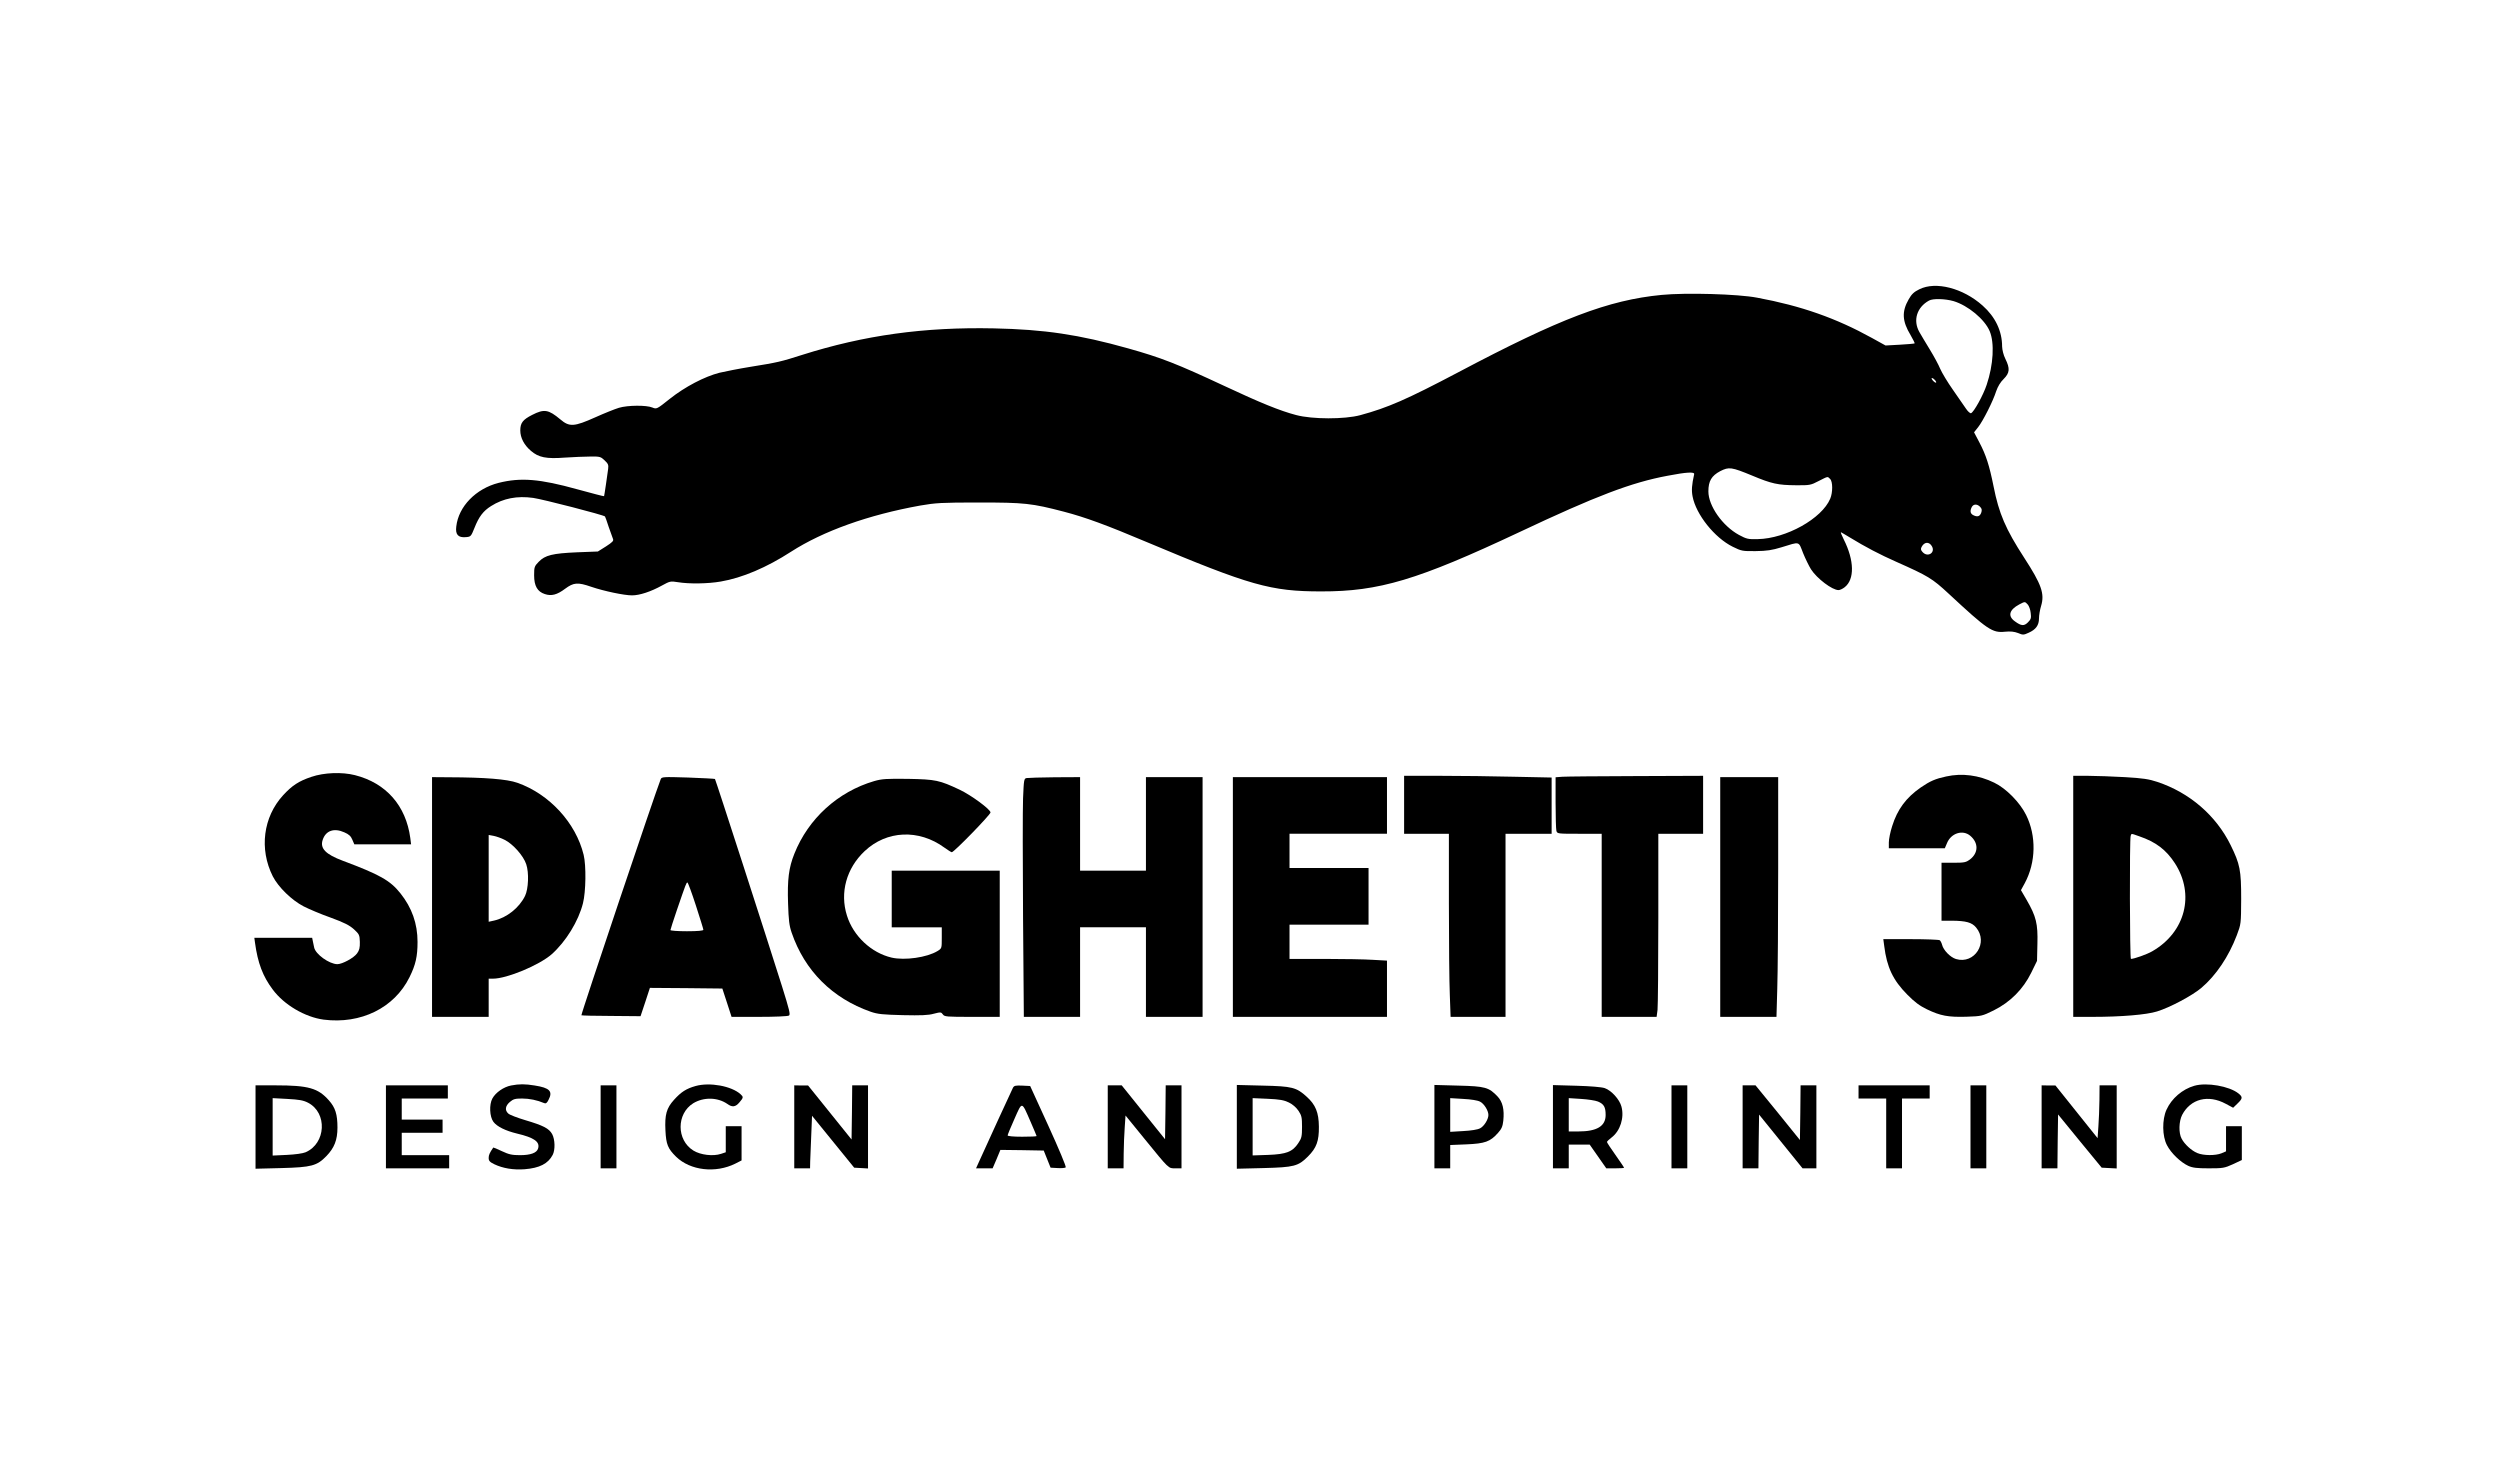 <?xml version="1.0" encoding="UTF-8" standalone="yes"?>
<svg version="1.0" xmlns="http://www.w3.org/2000/svg" width="1898" height="1106" viewBox="0 0 1898 1106" preserveAspectRatio="xMidYMid meet">
  <g transform="translate(0,1106) scale(0.1,-0.1)" fill="#000000" stroke="none">
    <path d="M14572 8864 c-41 -20 -59 -37 -81 -76 -54 -94 -50 -166 14 -272 19
-33 33 -61 31 -63 -2 -2 -53 -7 -112 -10 l-109 -6 -103 57 c-271 150 -537 244
-872 306 -145 28 -541 39 -725 21 -404 -39 -772 -179 -1545 -588 -391 -206
-533 -268 -743 -325 -119 -32 -364 -32 -487 1 -122 32 -272 93 -545 221 -360
168 -477 214 -730 285 -373 105 -637 144 -1020 152 -530 11 -983 -52 -1454
-201 -162 -52 -189 -58 -394 -91 -87 -14 -192 -35 -235 -45 -113 -29 -261
-106 -377 -198 -99 -79 -100 -79 -132 -66 -45 19 -187 18 -254 -2 -30 -9 -110
-41 -179 -72 -161 -72 -197 -75 -266 -16 -90 75 -122 81 -214 34 -71 -36 -90
-61 -90 -118 0 -55 29 -111 81 -155 58 -50 116 -62 258 -51 64 4 151 8 193 8
72 1 79 -1 108 -29 27 -25 31 -35 27 -65 -3 -19 -11 -73 -17 -120 -7 -47 -13
-86 -14 -87 -2 -2 -92 22 -202 52 -288 80 -431 91 -599 49 -172 -44 -304 -179
-321 -331 -8 -61 14 -86 72 -81 38 3 40 5 66 70 34 86 67 129 126 166 93 59
198 79 320 62 72 -10 537 -130 545 -141 2 -2 15 -38 28 -79 14 -41 29 -83 33
-92 6 -14 -5 -25 -53 -56 l-62 -39 -157 -6 c-187 -8 -244 -22 -292 -72 -33
-34 -35 -40 -35 -103 0 -80 25 -124 81 -142 50 -17 93 -6 154 40 65 48 95 51
199 15 97 -33 250 -65 309 -65 58 0 143 28 228 75 60 33 65 34 121 25 85 -14
228 -12 325 5 164 28 349 107 533 226 244 157 587 280 982 351 116 20 159 23
443 23 349 0 403 -6 648 -70 161 -42 324 -102 627 -230 787 -331 943 -375
1325 -375 440 -1 733 87 1505 450 583 275 851 377 1125 428 145 28 206 31 202
12 -18 -82 -21 -122 -12 -169 26 -137 167 -314 305 -382 67 -33 74 -34 175
-33 84 1 123 7 195 29 143 44 128 48 164 -44 18 -44 45 -99 60 -123 45 -70
161 -158 209 -158 11 0 32 10 47 22 76 60 73 203 -7 362 -16 32 -26 57 -21 55
5 -2 33 -19 63 -37 124 -76 234 -133 356 -187 243 -108 273 -126 398 -242 297
-276 332 -299 428 -289 42 4 70 1 99 -10 37 -16 43 -15 80 2 55 24 79 57 79
109 0 23 7 66 16 95 28 93 3 163 -128 365 -142 219 -192 336 -233 543 -32 159
-57 237 -108 334 l-40 76 31 39 c37 47 113 197 137 273 12 35 32 69 57 93 46
46 49 79 13 152 -15 30 -24 68 -25 95 0 117 -52 225 -148 310 -149 133 -356
186 -480 124z m259 -90 c110 -33 237 -138 275 -229 37 -89 28 -254 -23 -406
-26 -79 -98 -209 -119 -216 -7 -2 -24 13 -38 34 -15 21 -59 85 -99 143 -41 58
-84 130 -97 160 -12 30 -48 96 -78 145 -30 50 -67 110 -80 134 -50 88 -20 188
73 239 29 17 123 14 186 -4z m-141 -599 c20 -24 6 -28 -15 -5 -10 11 -13 20
-8 20 6 0 16 -7 23 -15z m-1387 -726 c148 -62 195 -72 332 -73 105 -1 113 1
172 32 73 37 67 36 87 16 21 -20 21 -103 1 -150 -63 -151 -335 -303 -550 -307
-74 -2 -85 1 -143 32 -125 68 -232 221 -232 330 0 79 24 119 90 154 67 34 85
31 243 -34z m1731 -238 c13 -14 14 -24 7 -45 -11 -28 -30 -33 -62 -16 -21 12
-24 32 -9 61 13 24 42 24 64 0z m-369 -295 c33 -50 -29 -92 -69 -47 -14 15
-15 24 -7 39 20 38 55 41 76 8z m730 -446 c9 -10 20 -39 22 -64 5 -38 2 -48
-21 -71 -29 -29 -50 -28 -98 7 -57 40 -45 88 32 129 44 23 43 23 65 -1z"/>
    <path d="M2364 5162 c-96 -32 -147 -66 -215 -140 -151 -165 -182 -408 -78
-615 42 -82 143 -181 234 -228 39 -20 130 -59 204 -85 106 -39 143 -58 178
-89 41 -38 43 -43 45 -96 1 -44 -4 -64 -21 -87 -24 -34 -112 -82 -150 -82 -62
1 -166 76 -176 127 -3 13 -7 34 -10 48 l-5 25 -220 0 -219 0 5 -37 c21 -154
59 -255 135 -356 86 -116 245 -209 386 -228 283 -36 537 89 652 322 47 95 61
158 61 268 0 139 -43 260 -130 369 -78 98 -157 142 -437 247 -131 49 -175 94
-153 159 23 70 86 92 164 57 35 -15 50 -29 61 -56 l15 -35 216 0 215 0 -6 48
c-33 246 -184 417 -420 477 -98 25 -235 20 -331 -13z"/>
    <path d="M14775 5165 c-80 -17 -122 -35 -192 -83 -111 -77 -178 -166 -218
-295 -14 -43 -25 -98 -25 -123 l0 -44 213 0 212 0 17 40 c31 75 119 103 176
55 64 -54 63 -130 -2 -180 -30 -22 -42 -25 -124 -25 l-92 0 0 -220 0 -220 78
0 c109 -1 152 -13 184 -51 96 -114 -11 -282 -152 -240 -43 13 -96 67 -106 109
-4 15 -12 30 -18 34 -6 4 -105 8 -219 8 l-209 0 7 -52 c20 -162 67 -260 175
-369 56 -57 94 -85 150 -112 102 -49 160 -60 299 -56 116 4 119 5 207 48 125
62 224 161 285 286 l44 90 3 130 c4 151 -9 207 -82 333 l-43 74 29 53 c85 158
89 359 10 518 -47 95 -152 202 -242 245 -116 57 -244 74 -365 47z"/>
    <path d="M10660 4950 l0 -220 170 0 170 0 0 -528 c0 -291 3 -604 7 -695 l6
-167 209 0 208 0 0 695 0 695 175 0 175 0 0 213 0 214 -287 6 c-157 4 -409 7
-560 7 l-273 0 0 -220z"/>
    <path d="M11863 5163 l-53 -4 0 -192 c0 -106 3 -202 6 -214 6 -23 9 -23 175
-23 l169 0 0 -695 0 -695 209 0 208 0 7 53 c3 28 6 341 6 695 l0 642 170 0
170 0 0 220 0 220 -507 -2 c-280 -1 -532 -3 -560 -5z"/>
    <path d="M15740 4255 l0 -915 148 0 c216 0 408 16 488 41 98 30 269 121 338
180 111 95 206 236 268 399 32 85 32 86 33 275 0 220 -9 264 -80 409 -111 225
-311 398 -557 480 -63 21 -109 28 -245 36 -92 5 -219 10 -280 10 l-113 0 0
-915z m501 456 c126 -43 204 -102 271 -205 153 -237 79 -524 -172 -668 -39
-23 -138 -58 -162 -58 -9 0 -11 910 -2 934 7 19 0 20 65 -3z"/>
    <path d="M3280 4250 l0 -910 215 0 215 0 0 145 0 145 33 0 c105 0 350 102 445
185 108 96 204 252 238 388 22 87 25 285 5 367 -59 243 -261 462 -503 547 -79
28 -247 41 -520 42 l-128 1 0 -910z m551 434 c63 -31 143 -121 164 -185 22
-64 17 -188 -9 -241 -44 -90 -138 -165 -235 -187 l-41 -9 0 330 0 329 38 -7
c20 -4 58 -17 83 -30z"/>
    <path d="M5016 5144 c-42 -105 -607 -1787 -602 -1792 3 -2 105 -5 227 -5 l222
-2 36 108 35 107 275 -2 275 -3 35 -107 35 -108 211 0 c115 0 217 4 225 10 12
7 3 43 -53 222 -112 356 -504 1569 -509 1574 -3 2 -95 7 -205 11 -190 6 -200
5 -207 -13z m267 -958 c31 -96 57 -179 57 -185 0 -7 -43 -11 -125 -11 -69 0
-125 4 -125 9 0 4 22 73 49 152 70 204 72 209 80 209 4 0 33 -78 64 -174z"/>
    <path d="M7794 5153 c-20 -4 -21 -12 -27 -155 -3 -83 -3 -490 0 -905 l6 -753
214 0 213 0 0 340 0 340 250 0 250 0 0 -340 0 -340 215 0 215 0 0 910 0 910
-215 0 -215 0 0 -355 0 -355 -250 0 -250 0 0 355 0 355 -192 -1 c-106 -1 -202
-4 -214 -6z"/>
    <path d="M9360 4250 l0 -910 585 0 585 0 0 213 0 214 -107 6 c-58 4 -225 7
-370 7 l-263 0 0 130 0 130 300 0 300 0 0 215 0 215 -300 0 -300 0 0 130 0
130 370 0 370 0 0 215 0 215 -585 0 -585 0 0 -910z"/>
    <path d="M13060 4250 l0 -910 213 0 214 0 6 212 c4 116 7 525 7 910 l0 698
-220 0 -220 0 0 -910z"/>
    <path d="M6637 5130 c-276 -81 -500 -285 -606 -551 -43 -107 -54 -197 -48
-379 4 -125 9 -168 27 -220 99 -290 309 -499 600 -601 55 -19 92 -22 245 -26
137 -3 193 -1 235 11 51 13 55 13 68 -5 12 -18 28 -19 223 -19 l209 0 0 555 0
555 -410 0 -410 0 0 -215 0 -215 190 0 190 0 0 -80 c0 -80 0 -80 -32 -100 -80
-49 -249 -73 -349 -50 -154 36 -291 164 -339 319 -55 174 -4 359 134 489 167
158 412 169 606 27 26 -19 52 -35 56 -35 17 0 294 285 294 302 0 23 -145 130
-233 172 -155 73 -183 79 -392 83 -166 2 -199 0 -258 -17z"/>
    <path d="M3880 2819 c-56 -11 -117 -53 -142 -99 -25 -46 -21 -138 8 -177 27
-36 92 -68 179 -89 131 -31 176 -63 160 -114 -10 -33 -57 -50 -137 -50 -60 0
-84 5 -137 30 -35 17 -65 29 -66 28 -28 -41 -35 -57 -35 -79 0 -22 8 -31 43
-48 65 -31 143 -44 229 -38 114 9 179 42 214 109 20 38 18 117 -4 158 -24 43
-67 65 -205 106 -60 18 -118 40 -128 50 -28 25 -23 58 12 88 26 22 40 26 93
26 55 0 114 -12 168 -35 12 -5 21 1 32 24 35 66 10 92 -105 110 -74 12 -116
12 -179 0z"/>
    <path d="M5281 2815 c-71 -20 -110 -45 -164 -105 -57 -63 -71 -113 -65 -232 5
-106 18 -138 81 -200 108 -105 300 -127 450 -52 l47 24 0 130 0 130 -60 0 -60
0 0 -99 0 -99 -36 -12 c-60 -20 -155 -9 -210 25 -129 80 -129 279 -1 359 79
48 185 46 259 -5 37 -27 62 -24 92 12 31 36 31 41 8 62 -69 62 -233 92 -341
62z"/>
    <path d="M16660 2817 c-91 -26 -173 -96 -212 -182 -34 -75 -33 -201 4 -270 31
-60 103 -129 161 -156 33 -15 66 -19 156 -19 107 0 119 2 183 31 l68 32 0 128
0 129 -60 0 -60 0 0 -96 0 -95 -35 -15 c-45 -18 -136 -18 -183 2 -44 18 -97
67 -119 109 -24 44 -21 132 4 181 64 122 198 156 331 84 l56 -30 33 32 c40 38
41 50 7 77 -69 55 -241 85 -334 58z"/>
    <path d="M1940 2504 l0 -317 198 5 c227 6 268 17 340 91 60 62 84 122 84 216
0 101 -16 152 -65 207 -82 93 -155 114 -404 114 l-153 0 0 -316z m399 184
c148 -77 136 -309 -19 -376 -21 -9 -79 -17 -142 -20 l-108 -5 0 218 0 218 111
-6 c90 -5 121 -10 158 -29z"/>
    <path d="M2930 2505 l0 -315 240 0 240 0 0 50 0 50 -180 0 -180 0 0 85 0 85
155 0 155 0 0 50 0 50 -155 0 -155 0 0 80 0 80 175 0 175 0 0 50 0 50 -235 0
-235 0 0 -315z"/>
    <path d="M4560 2505 l0 -315 60 0 60 0 0 315 0 315 -60 0 -60 0 0 -315z"/>
    <path d="M6030 2505 l0 -315 60 0 60 0 1 53 c1 28 4 118 8 199 l6 147 160
-197 160 -197 53 -3 52 -3 0 315 0 316 -60 0 -60 0 -2 -205 -3 -206 -165 205
-165 205 -52 0 -53 1 0 -315z"/>
    <path d="M7691 2803 c-9 -18 -205 -443 -257 -560 l-24 -53 63 0 63 0 30 70 29
70 164 -2 165 -3 26 -65 26 -65 54 -3 c29 -2 57 1 61 5 5 5 -53 143 -131 314
l-139 304 -60 3 c-50 2 -61 0 -70 -15z m133 -259 c25 -58 46 -107 46 -109 0
-3 -49 -5 -110 -5 -66 0 -110 4 -110 10 0 5 23 62 52 126 60 135 53 136 122
-22z"/>
    <path d="M8410 2505 l0 -315 60 0 60 0 1 113 c1 61 4 152 8 200 l6 88 140
-172 c194 -238 184 -229 239 -229 l46 0 0 315 0 315 -60 0 -60 0 -2 -204 -3
-205 -165 205 -164 204 -53 0 -53 0 0 -315z"/>
    <path d="M9390 2505 l0 -318 203 5 c232 6 263 14 337 88 65 65 84 117 83 226
-1 108 -25 167 -93 228 -78 71 -110 79 -332 84 l-198 5 0 -318z m395 185 c29
-14 56 -38 73 -63 24 -36 27 -50 27 -122 0 -72 -3 -86 -28 -123 -43 -66 -91
-85 -229 -90 l-118 -4 0 217 0 218 114 -5 c91 -4 124 -10 161 -28z"/>
    <path d="M10890 2506 l0 -316 60 0 60 0 0 89 0 88 123 5 c141 6 180 20 239 86
28 31 36 49 41 93 9 86 -5 144 -44 185 -66 69 -93 77 -296 82 l-183 5 0 -317z
m347 190 c30 -15 63 -68 63 -101 0 -33 -33 -86 -63 -101 -18 -10 -69 -18 -128
-21 l-99 -6 0 128 0 128 99 -6 c59 -3 110 -11 128 -21z"/>
    <path d="M11790 2506 l0 -316 60 0 60 0 0 90 0 90 80 0 79 0 63 -90 63 -90 68
0 c37 0 67 2 67 4 0 3 -29 46 -65 97 -36 50 -65 95 -65 99 0 4 16 20 35 34 66
50 98 151 75 235 -14 54 -77 123 -127 140 -23 8 -109 15 -215 18 l-178 5 0
-316z m342 191 c45 -19 58 -42 58 -102 0 -85 -66 -125 -207 -125 l-73 0 0 126
0 127 93 -6 c51 -3 110 -12 129 -20z"/>
    <path d="M12690 2505 l0 -315 60 0 60 0 0 315 0 315 -60 0 -60 0 0 -315z"/>
    <path d="M13230 2505 l0 -315 60 0 60 0 2 204 3 204 165 -204 165 -204 52 0
53 0 0 315 0 315 -60 0 -60 0 -2 -207 -3 -208 -168 208 -169 207 -49 0 -49 0
0 -315z"/>
    <path d="M14110 2770 l0 -50 105 0 105 0 0 -265 0 -265 60 0 60 0 0 265 0 265
105 0 105 0 0 50 0 50 -270 0 -270 0 0 -50z"/>
    <path d="M14960 2505 l0 -315 60 0 60 0 0 315 0 315 -60 0 -60 0 0 -315z"/>
    <path d="M15500 2505 l0 -315 60 0 60 0 2 204 3 205 165 -202 166 -202 57 -3
57 -3 0 316 0 315 -65 0 -65 0 -1 -112 c-1 -62 -4 -153 -8 -201 l-6 -88 -160
200 -160 200 -52 0 -53 1 0 -315z"/>
  </g>
</svg>